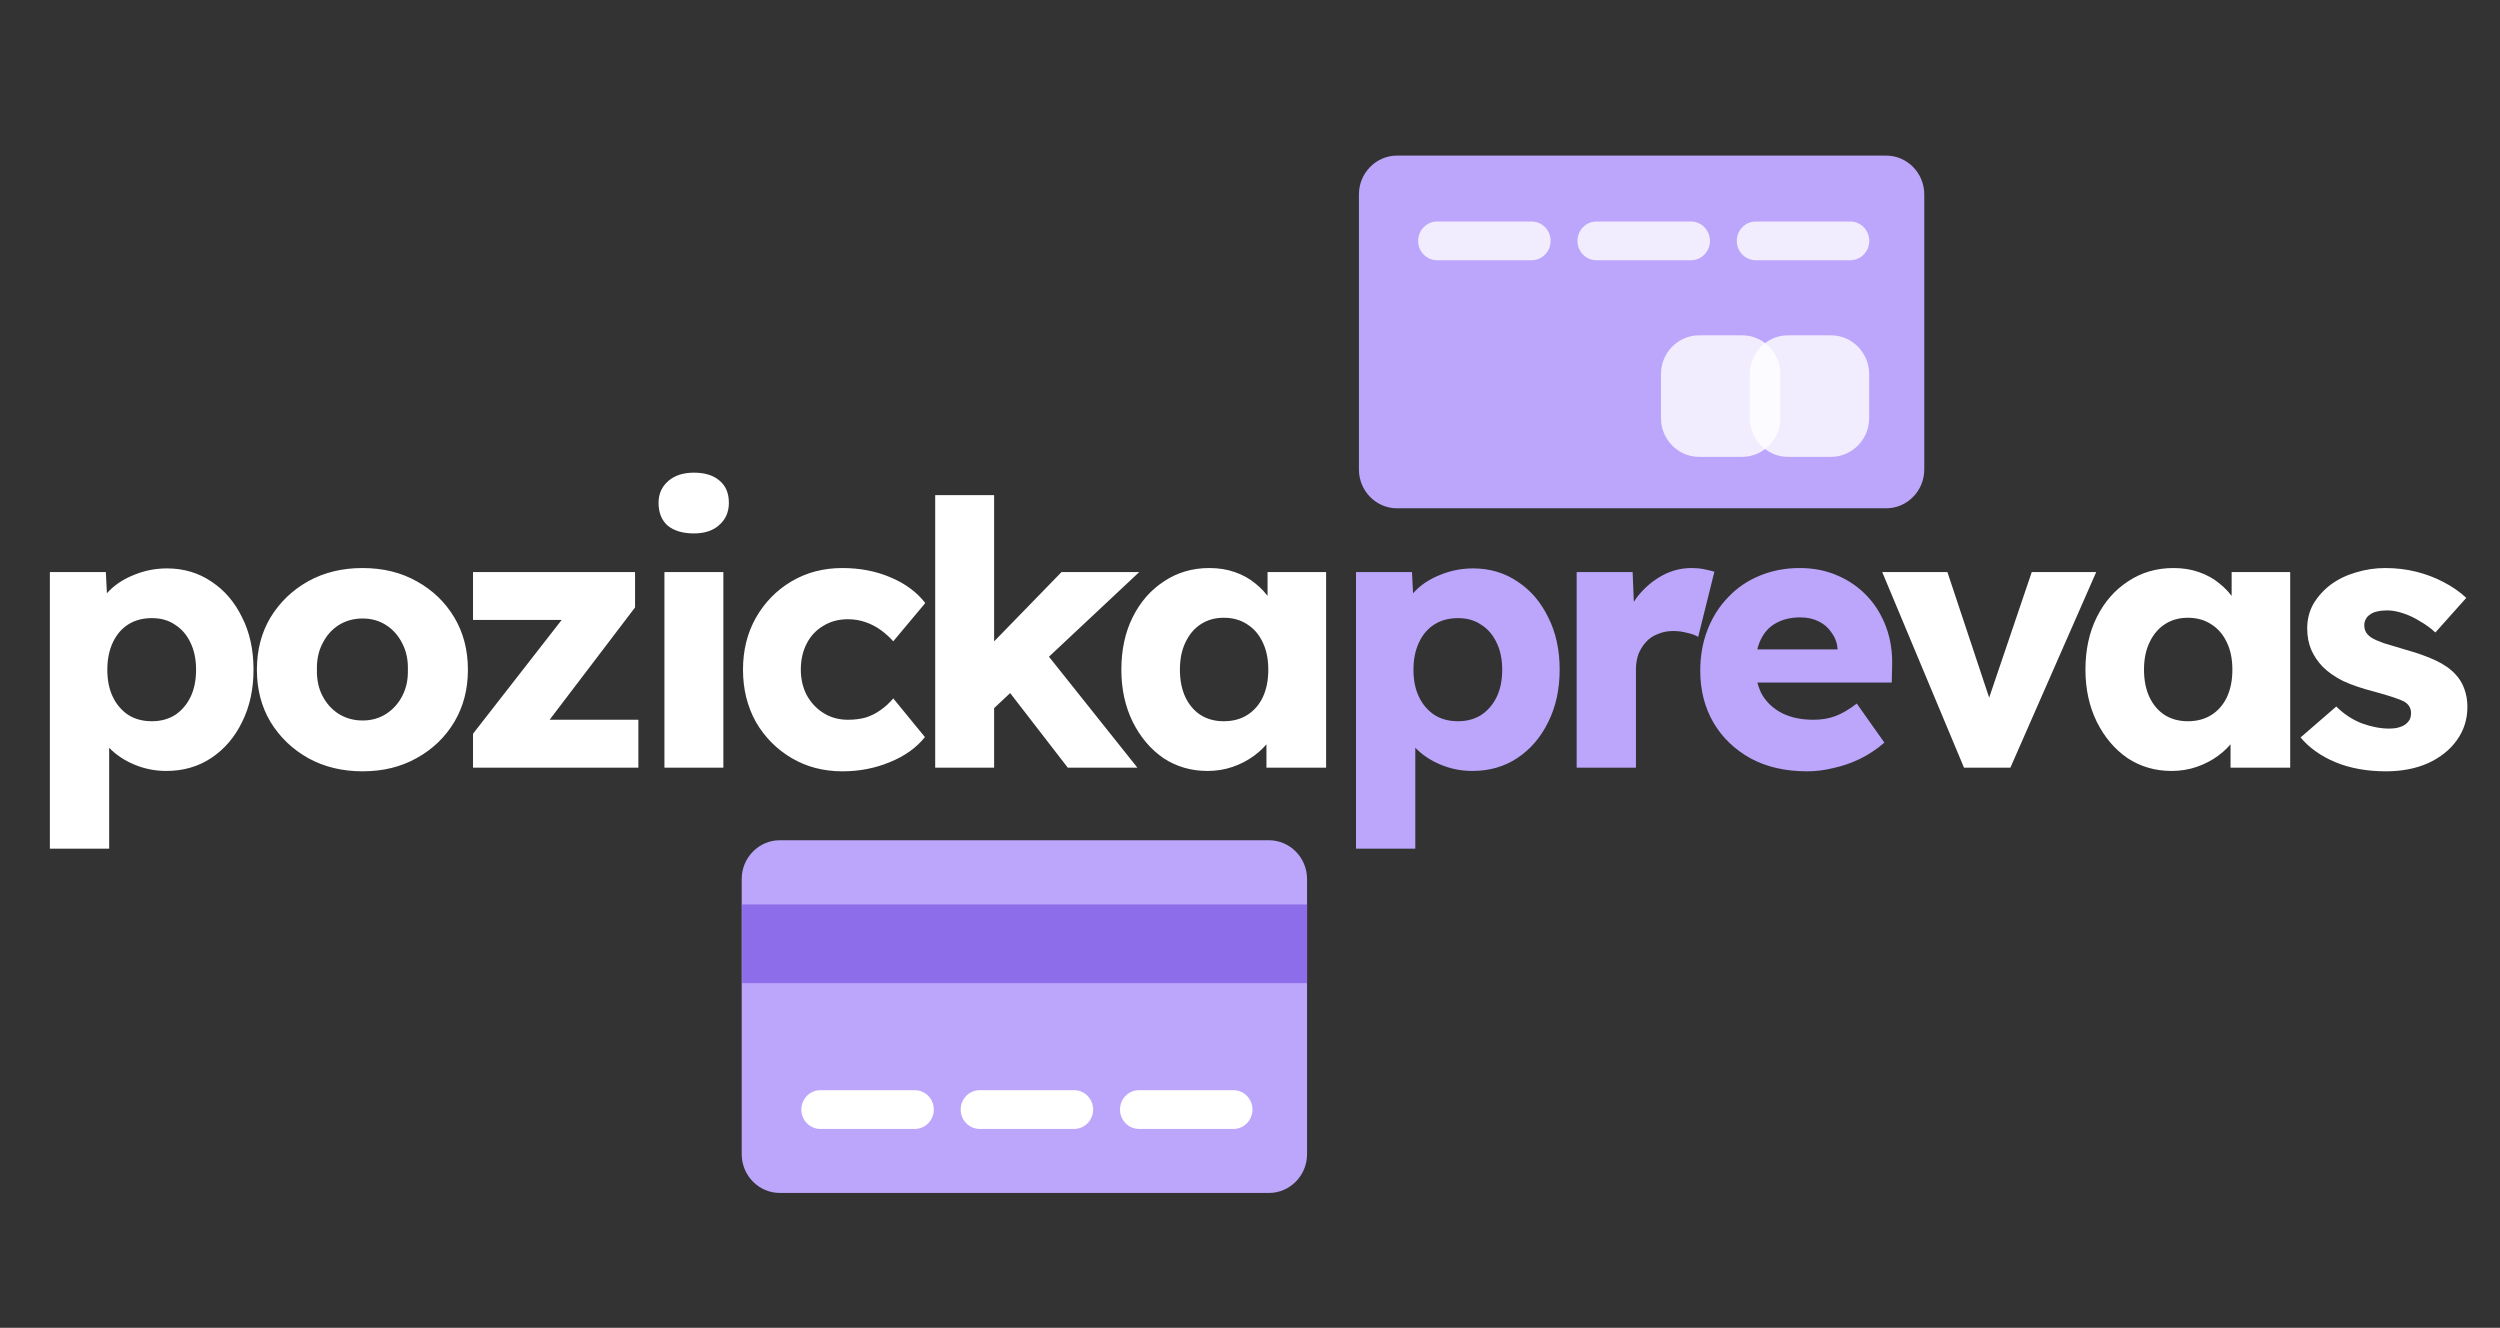 <svg width="482" height="256" viewBox="0 0 482 256" fill="none" xmlns="http://www.w3.org/2000/svg">
<rect x="0" y="0" width="482" height="256" fill="#333333" stroke="none"/>
<path d="M244.66 230L150.34 230C146.303 230 143 226.637 143 222.528L143 169.472C143 165.363 146.303 162 150.34 162L244.66 162C248.697 162 252 165.363 252 169.472L252 222.528C252 226.637 248.697 230 244.66 230Z" fill="#BCA6FB"/>
<rect width="108.921" height="15.164" transform="matrix(-1 0 0 1 252 174.38)" fill="#8D6DEA"/>
<path d="M237.807 210.187L219.607 210.187C217.579 210.187 215.937 211.86 215.937 213.923C215.937 215.986 217.58 217.66 219.607 217.66L237.807 217.66C239.835 217.66 241.477 215.986 241.477 213.923C241.477 211.86 239.835 210.187 237.807 210.187Z" fill="white"/>
<path d="M207.089 210.187L188.888 210.187C186.861 210.187 185.218 211.86 185.218 213.923C185.218 215.986 186.861 217.66 188.888 217.66L207.089 217.66C209.116 217.66 210.759 215.986 210.759 213.923C210.759 211.86 209.116 210.187 207.089 210.187Z" fill="white"/>
<path d="M176.369 210.187L158.168 210.187C156.141 210.187 154.498 211.86 154.498 213.923C154.498 215.986 156.141 217.66 158.168 217.66L176.369 217.66C178.396 217.66 180.039 215.986 180.039 213.923C180.039 211.86 178.396 210.187 176.369 210.187Z" fill="white"/>
<path d="M269.34 30H363.66C367.697 30 371 33.363 371 37.472V90.528C371 94.637 367.697 98 363.66 98H269.34C265.303 98 262 94.637 262 90.528V37.472C262 33.363 265.303 30 269.34 30Z" fill="#BCA6FB"/>
<path d="M356.727 42.706L338.526 42.706C336.499 42.706 334.856 44.379 334.856 46.442C334.856 48.505 336.5 50.178 338.526 50.178L356.727 50.178C358.755 50.178 360.397 48.505 360.397 46.442C360.397 44.379 358.755 42.706 356.727 42.706Z" fill="white" fill-opacity="0.8"/>
<path d="M326.009 42.706L307.808 42.706C305.781 42.706 304.138 44.379 304.138 46.442C304.138 48.505 305.781 50.178 307.808 50.178L326.009 50.178C328.036 50.178 329.679 48.505 329.679 46.442C329.679 44.379 328.036 42.706 326.009 42.706Z" fill="white" fill-opacity="0.8"/>
<path d="M295.289 42.706L277.088 42.706C275.061 42.706 273.418 44.379 273.418 46.442C273.418 48.505 275.061 50.178 277.088 50.178L295.289 50.178C297.316 50.178 298.959 48.505 298.959 46.442C298.959 44.379 297.316 42.706 295.289 42.706Z" fill="white" fill-opacity="0.8"/>
<path d="M337.363 80.607C337.363 84.716 340.666 88.079 344.703 88.079H353.035C357.072 88.079 360.375 84.716 360.375 80.607V72.124C360.375 68.015 357.072 64.652 353.035 64.652H344.703C340.666 64.652 337.363 68.015 337.363 72.124V80.607Z" fill="white" fill-opacity="0.8"/>
<path d="M320.235 80.607C320.235 84.716 323.538 88.079 327.575 88.079H335.907C339.944 88.079 343.247 84.716 343.247 80.607V72.124C343.247 68.015 339.944 64.652 335.907 64.652H327.575C323.538 64.652 320.235 68.015 320.235 72.124V80.607Z" fill="white" fill-opacity="0.8"/>
<path d="M9.615 163.62V110.299H20.407L20.833 118.748L18.703 118.109C19.035 116.547 19.839 115.127 21.117 113.849C22.395 112.571 24.005 111.553 25.945 110.796C27.933 109.991 30.016 109.589 32.193 109.589C35.412 109.589 38.276 110.441 40.784 112.145C43.293 113.802 45.257 116.097 46.677 119.032C48.145 121.919 48.878 125.28 48.878 129.114C48.878 132.901 48.145 136.261 46.677 139.196C45.257 142.131 43.269 144.45 40.713 146.154C38.205 147.811 35.317 148.639 32.051 148.639C29.921 148.639 27.886 148.237 25.945 147.432C24.005 146.627 22.372 145.539 21.046 144.166C19.721 142.793 18.845 141.302 18.419 139.693L21.046 138.699V163.62H9.615ZM29.282 139.054C30.986 139.054 32.477 138.652 33.755 137.847C35.033 136.995 36.027 135.835 36.737 134.368C37.447 132.901 37.802 131.149 37.802 129.114C37.802 127.126 37.447 125.398 36.737 123.931C36.027 122.416 35.033 121.257 33.755 120.452C32.525 119.6 31.034 119.174 29.282 119.174C27.531 119.174 26.016 119.576 24.738 120.381C23.46 121.186 22.466 122.345 21.756 123.86C21.046 125.375 20.691 127.126 20.691 129.114C20.691 131.149 21.046 132.901 21.756 134.368C22.466 135.835 23.46 136.995 24.738 137.847C26.016 138.652 27.531 139.054 29.282 139.054ZM69.907 148.71C65.978 148.71 62.476 147.858 59.399 146.154C56.37 144.45 53.956 142.131 52.157 139.196C50.406 136.261 49.53 132.901 49.53 129.114C49.53 125.327 50.406 121.967 52.157 119.032C53.956 116.097 56.37 113.778 59.399 112.074C62.476 110.37 65.978 109.518 69.907 109.518C73.836 109.518 77.315 110.37 80.344 112.074C83.421 113.778 85.835 116.097 87.586 119.032C89.337 121.967 90.213 125.327 90.213 129.114C90.213 132.901 89.337 136.261 87.586 139.196C85.835 142.131 83.421 144.45 80.344 146.154C77.315 147.858 73.836 148.71 69.907 148.71ZM69.907 138.912C71.611 138.912 73.126 138.486 74.451 137.634C75.776 136.782 76.818 135.622 77.575 134.155C78.332 132.688 78.687 131.007 78.64 129.114C78.687 127.221 78.332 125.54 77.575 124.073C76.818 122.558 75.776 121.375 74.451 120.523C73.126 119.671 71.611 119.245 69.907 119.245C68.203 119.245 66.665 119.671 65.292 120.523C63.967 121.375 62.925 122.558 62.168 124.073C61.411 125.54 61.056 127.221 61.103 129.114C61.056 131.007 61.411 132.688 62.168 134.155C62.925 135.622 63.967 136.782 65.292 137.634C66.665 138.486 68.203 138.912 69.907 138.912ZM91.197 148V141.468L111.219 115.766V119.529H91.197V110.299H122.437V117.115L103.48 142.036L103.196 138.77H123.076V148H91.197ZM128.103 148V110.299H139.463V148H128.103ZM133.783 102.844C131.653 102.844 129.973 102.347 128.742 101.353C127.559 100.312 126.967 98.844 126.967 96.951C126.967 95.247 127.582 93.851 128.813 92.762C130.044 91.673 131.7 91.129 133.783 91.129C135.913 91.129 137.57 91.65 138.753 92.691C139.936 93.685 140.528 95.105 140.528 96.951C140.528 98.702 139.913 100.122 138.682 101.211C137.499 102.3 135.866 102.844 133.783 102.844ZM162.42 148.71C158.775 148.71 155.509 147.858 152.622 146.154C149.735 144.45 147.439 142.131 145.735 139.196C144.078 136.214 143.25 132.853 143.25 129.114C143.25 125.375 144.078 122.038 145.735 119.103C147.439 116.121 149.735 113.778 152.622 112.074C155.509 110.37 158.775 109.518 162.42 109.518C165.781 109.518 168.857 110.11 171.65 111.293C174.49 112.476 176.738 114.133 178.395 116.263L172.218 123.647C171.555 122.89 170.774 122.18 169.875 121.517C168.976 120.854 167.982 120.334 166.893 119.955C165.804 119.576 164.668 119.387 163.485 119.387C161.686 119.387 160.101 119.813 158.728 120.665C157.355 121.47 156.29 122.606 155.533 124.073C154.776 125.54 154.397 127.221 154.397 129.114C154.397 130.913 154.776 132.546 155.533 134.013C156.338 135.48 157.426 136.64 158.799 137.492C160.172 138.344 161.734 138.77 163.485 138.77C164.716 138.77 165.852 138.628 166.893 138.344C167.934 138.013 168.881 137.539 169.733 136.924C170.632 136.309 171.461 135.551 172.218 134.652L178.324 142.107C176.715 144.142 174.466 145.752 171.579 146.935C168.739 148.118 165.686 148.71 162.42 148.71ZM191.24 136.924L187.051 128.404L204.659 110.299H219.64L191.24 136.924ZM180.306 148V95.46H191.666V148H180.306ZM205.866 148L192.589 130.818L200.612 124.57L219.285 148H205.866ZM232.812 148.639C229.641 148.639 226.801 147.811 224.292 146.154C221.831 144.45 219.866 142.131 218.399 139.196C216.932 136.214 216.198 132.853 216.198 129.114C216.198 125.28 216.932 121.896 218.399 118.961C219.866 116.026 221.878 113.731 224.434 112.074C226.99 110.37 229.901 109.518 233.167 109.518C234.966 109.518 236.599 109.778 238.066 110.299C239.581 110.82 240.906 111.553 242.042 112.5C243.178 113.399 244.148 114.464 244.953 115.695C245.758 116.878 246.349 118.156 246.728 119.529L244.385 119.245V110.299H255.674V148H244.172V138.912L246.728 138.841C246.349 140.166 245.734 141.421 244.882 142.604C244.03 143.787 242.989 144.829 241.758 145.728C240.527 146.627 239.155 147.337 237.64 147.858C236.125 148.379 234.516 148.639 232.812 148.639ZM235.936 139.054C237.687 139.054 239.202 138.652 240.48 137.847C241.758 137.042 242.752 135.906 243.462 134.439C244.172 132.924 244.527 131.149 244.527 129.114C244.527 127.079 244.172 125.327 243.462 123.86C242.752 122.345 241.758 121.186 240.48 120.381C239.202 119.529 237.687 119.103 235.936 119.103C234.232 119.103 232.741 119.529 231.463 120.381C230.232 121.186 229.262 122.345 228.552 123.86C227.842 125.327 227.487 127.079 227.487 129.114C227.487 131.149 227.842 132.924 228.552 134.439C229.262 135.906 230.232 137.042 231.463 137.847C232.741 138.652 234.232 139.054 235.936 139.054ZM378.657 148L362.895 110.299H375.462L384.834 138.486L382.065 138.77L391.721 110.299H404.146L387.603 148H378.657ZM418.688 148.639C415.516 148.639 412.676 147.811 410.168 146.154C407.706 144.45 405.742 142.131 404.275 139.196C402.807 136.214 402.074 132.853 402.074 129.114C402.074 125.28 402.807 121.896 404.275 118.961C405.742 116.026 407.754 113.731 410.31 112.074C412.866 110.37 415.777 109.518 419.043 109.518C420.841 109.518 422.474 109.778 423.942 110.299C425.456 110.82 426.782 111.553 427.918 112.5C429.054 113.399 430.024 114.464 430.829 115.695C431.633 116.878 432.225 118.156 432.604 119.529L430.261 119.245V110.299H441.55V148H430.048V138.912L432.604 138.841C432.225 140.166 431.61 141.421 430.758 142.604C429.906 143.787 428.864 144.829 427.634 145.728C426.403 146.627 425.03 147.337 423.516 147.858C422.001 148.379 420.392 148.639 418.688 148.639ZM421.812 139.054C423.563 139.054 425.078 138.652 426.356 137.847C427.634 137.042 428.628 135.906 429.338 134.439C430.048 132.924 430.403 131.149 430.403 129.114C430.403 127.079 430.048 125.327 429.338 123.86C428.628 122.345 427.634 121.186 426.356 120.381C425.078 119.529 423.563 119.103 421.812 119.103C420.108 119.103 418.617 119.529 417.339 120.381C416.108 121.186 415.138 122.345 414.428 123.86C413.718 125.327 413.363 127.079 413.363 129.114C413.363 131.149 413.718 132.924 414.428 134.439C415.138 135.906 416.108 137.042 417.339 137.847C418.617 138.652 420.108 139.054 421.812 139.054ZM460.023 148.71C456.331 148.71 453.065 148.118 450.225 146.935C447.432 145.752 445.207 144.166 443.551 142.178L450.438 136.214C451.905 137.681 453.562 138.77 455.408 139.48C457.254 140.143 459.005 140.474 460.662 140.474C461.324 140.474 461.916 140.403 462.437 140.261C462.957 140.119 463.383 139.93 463.715 139.693C464.093 139.409 464.377 139.101 464.567 138.77C464.756 138.391 464.851 137.965 464.851 137.492C464.851 136.545 464.425 135.812 463.573 135.291C463.147 135.054 462.437 134.77 461.443 134.439C460.449 134.108 459.171 133.729 457.609 133.303C455.384 132.735 453.443 132.072 451.787 131.315C450.177 130.51 448.852 129.587 447.811 128.546C446.864 127.552 446.13 126.463 445.61 125.28C445.089 124.049 444.829 122.677 444.829 121.162C444.829 119.411 445.231 117.825 446.036 116.405C446.888 114.985 448 113.754 449.373 112.713C450.793 111.672 452.402 110.891 454.201 110.37C456.047 109.802 457.94 109.518 459.881 109.518C461.963 109.518 463.951 109.755 465.845 110.228C467.738 110.701 469.489 111.364 471.099 112.216C472.755 113.068 474.223 114.086 475.501 115.269L469.537 121.943C468.685 121.138 467.714 120.428 466.626 119.813C465.584 119.15 464.496 118.63 463.36 118.251C462.224 117.872 461.182 117.683 460.236 117.683C459.526 117.683 458.887 117.754 458.319 117.896C457.798 117.991 457.348 118.18 456.97 118.464C456.591 118.701 456.307 119.008 456.118 119.387C455.928 119.718 455.834 120.121 455.834 120.594C455.834 121.067 455.952 121.517 456.189 121.943C456.473 122.369 456.851 122.724 457.325 123.008C457.798 123.292 458.555 123.623 459.597 124.002C460.638 124.333 462.058 124.759 463.857 125.28C466.081 125.895 467.998 126.582 469.608 127.339C471.217 128.096 472.495 128.996 473.442 130.037C474.199 130.842 474.767 131.788 475.146 132.877C475.524 133.918 475.714 135.054 475.714 136.285C475.714 138.699 475.027 140.853 473.655 142.746C472.329 144.592 470.483 146.059 468.117 147.148C465.75 148.189 463.052 148.71 460.023 148.71Z" fill="white"/>
<path d="M261.438 163.62V110.299H272.23L272.656 118.748L270.526 118.109C270.857 116.547 271.662 115.127 272.94 113.849C274.218 112.571 275.827 111.553 277.768 110.796C279.756 109.991 281.838 109.589 284.016 109.589C287.234 109.589 290.098 110.441 292.607 112.145C295.115 113.802 297.08 116.097 298.5 119.032C299.967 121.919 300.701 125.28 300.701 129.114C300.701 132.901 299.967 136.261 298.5 139.196C297.08 142.131 295.092 144.45 292.536 146.154C290.027 147.811 287.14 148.639 283.874 148.639C281.744 148.639 279.708 148.237 277.768 147.432C275.827 146.627 274.194 145.539 272.869 144.166C271.543 142.793 270.668 141.302 270.242 139.693L272.869 138.699V163.62H261.438ZM281.105 139.054C282.809 139.054 284.3 138.652 285.578 137.847C286.856 136.995 287.85 135.835 288.56 134.368C289.27 132.901 289.625 131.149 289.625 129.114C289.625 127.126 289.27 125.398 288.56 123.931C287.85 122.416 286.856 121.257 285.578 120.452C284.347 119.6 282.856 119.174 281.105 119.174C279.353 119.174 277.839 119.576 276.561 120.381C275.283 121.186 274.289 122.345 273.579 123.86C272.869 125.375 272.514 127.126 272.514 129.114C272.514 131.149 272.869 132.901 273.579 134.368C274.289 135.835 275.283 136.995 276.561 137.847C277.839 138.652 279.353 139.054 281.105 139.054ZM303.979 148V110.299H314.771L315.268 122.582L313.138 120.239C313.706 118.204 314.629 116.381 315.907 114.772C317.233 113.163 318.771 111.885 320.522 110.938C322.274 109.991 324.143 109.518 326.131 109.518C326.983 109.518 327.764 109.589 328.474 109.731C329.232 109.873 329.918 110.039 330.533 110.228L327.409 122.795C326.889 122.464 326.179 122.203 325.279 122.014C324.427 121.777 323.528 121.659 322.581 121.659C321.54 121.659 320.57 121.848 319.67 122.227C318.771 122.558 318.014 123.055 317.398 123.718C316.783 124.381 316.286 125.162 315.907 126.061C315.576 126.96 315.41 127.978 315.41 129.114V148H303.979ZM348.398 148.71C344.233 148.71 340.612 147.882 337.535 146.225C334.459 144.521 332.068 142.225 330.364 139.338C328.66 136.403 327.808 133.066 327.808 129.327C327.808 126.44 328.282 123.789 329.228 121.375C330.175 118.961 331.5 116.878 333.204 115.127C334.908 113.328 336.92 111.956 339.239 111.009C341.606 110.015 344.186 109.518 346.978 109.518C349.629 109.518 352.043 109.991 354.22 110.938C356.445 111.885 358.362 113.21 359.971 114.914C361.581 116.618 362.811 118.63 363.663 120.949C364.515 123.268 364.894 125.801 364.799 128.546L364.728 131.599H334.695L333.062 125.209H355.498L354.291 126.558V125.138C354.197 123.955 353.818 122.913 353.155 122.014C352.54 121.067 351.712 120.334 350.67 119.813C349.629 119.292 348.446 119.032 347.12 119.032C345.274 119.032 343.689 119.411 342.363 120.168C341.085 120.878 340.115 121.943 339.452 123.363C338.79 124.736 338.458 126.44 338.458 128.475C338.458 130.558 338.884 132.38 339.736 133.942C340.636 135.457 341.914 136.64 343.57 137.492C345.274 138.344 347.286 138.77 349.605 138.77C351.215 138.77 352.635 138.533 353.865 138.06C355.143 137.587 356.516 136.782 357.983 135.646L363.308 143.172C361.841 144.45 360.279 145.491 358.622 146.296C356.966 147.101 355.262 147.692 353.51 148.071C351.806 148.497 350.102 148.71 348.398 148.71Z" fill="#BCA6FB"/>
</svg>
